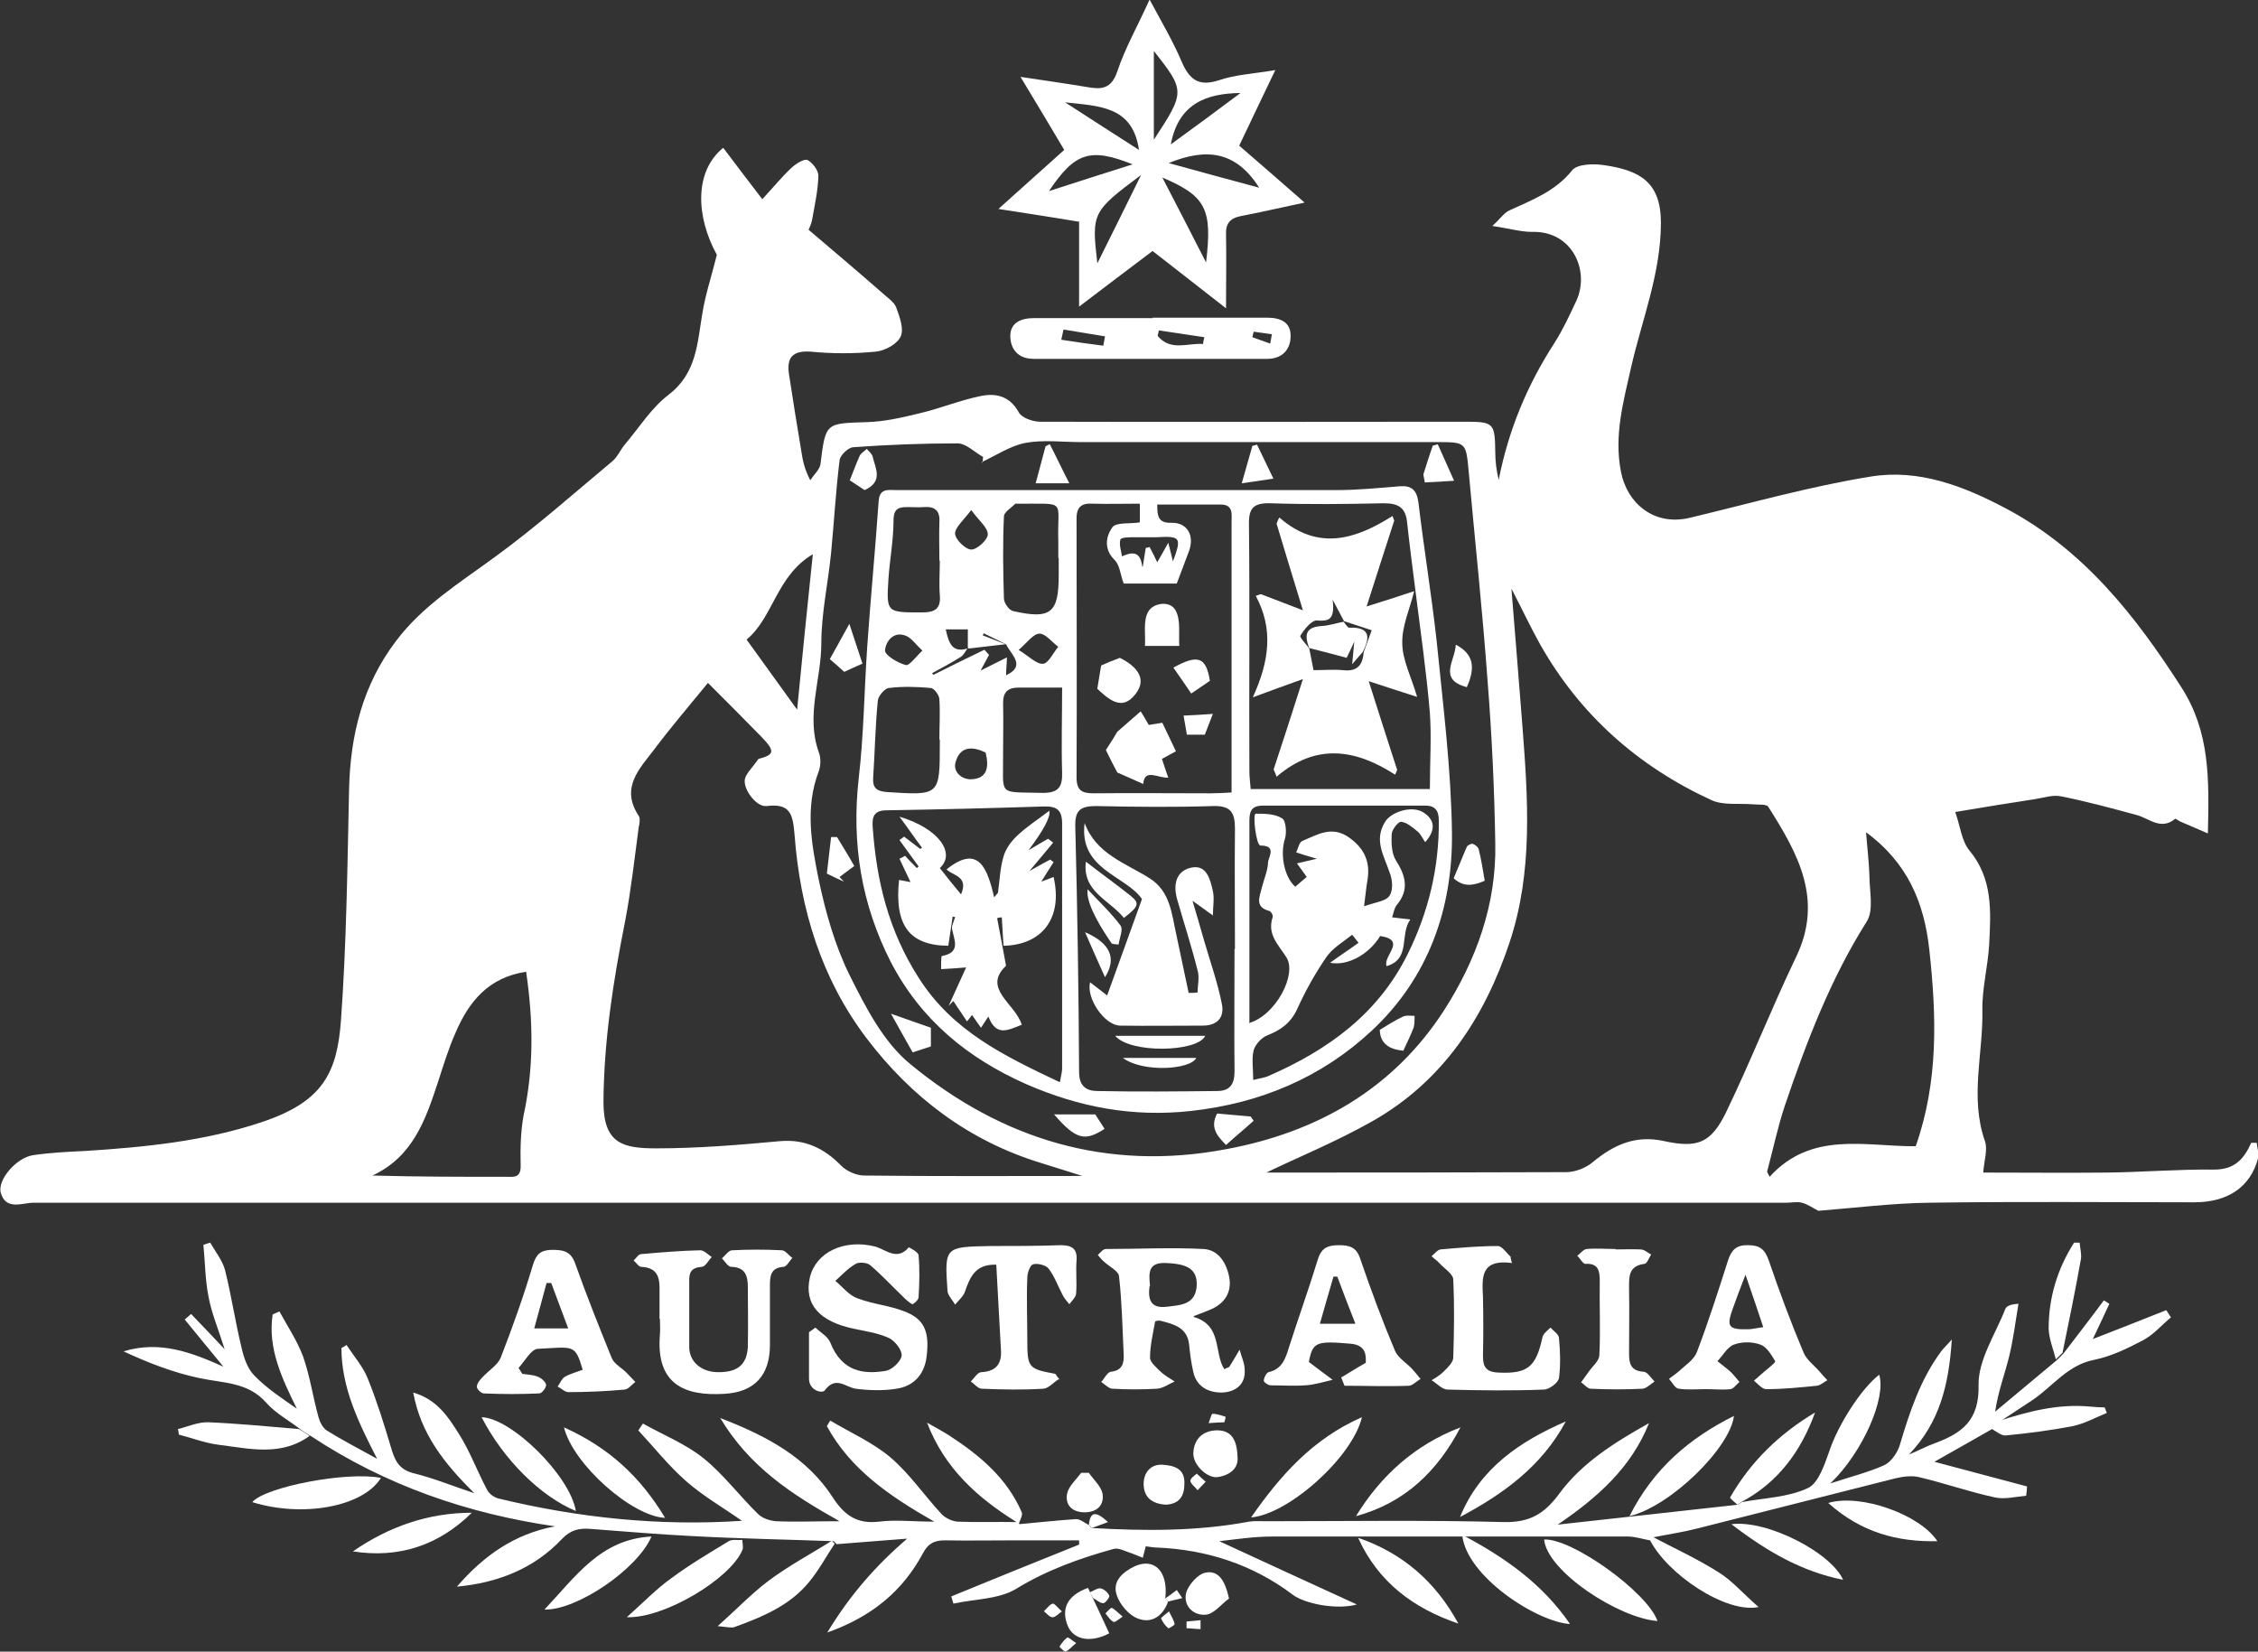 <?xml version="1.0" encoding="UTF-8"?><svg id="Layer_2" xmlns="http://www.w3.org/2000/svg" viewBox="0 0 53.17 38.89"><rect x="0" y="0" width="53.17" height="38.89" fill="#333333" stroke="none"/><defs><style>.cls-1{fill:#FFFFFF;}</style></defs><g id="Layer_1-2"><g><path class="cls-1" d="M51.98,19.62c-.28-.12-.46-.2-.65-.28-.04-.02-.1-.07-.11-.06-.34,.28-.61-.01-.91-.09-.59-.16-1.18-.32-1.78-.44-.2-.04-.42,.04-.63,.07-.6,.09-1.2,.19-1.86,.3,.12,.33,.15,.68,.33,.9,.56,.67,.51,1.44,.47,2.22-.03,.52-.17,1.04-.16,1.55,.02,1.02-.3,2.05,.06,3.08,.07,.2-.02,.46-.04,.74,.97,0,1.95,.01,2.92,0,.84-.01,1.68-.08,2.52-.07,.48,0,.7-.25,.87-.63h.13c.01,.12,.06,.26,.03,.37-.18,.67-.71,1.03-1.5,1.03-2.08,0-4.16-.02-6.23,.01-.87,.01-1.74,.12-2.62,.19-.11-.05-.24-.15-.39-.19-.11-.03-.24,0-.36,0-13.76,0-27.52,0-41.28,0-.26,0-.65,.19-.77-.23-.09-.3,.36-.83,.76-.89,.41-.06,.83-.08,1.25-.1,1.4-.09,2.8-.23,4.14-.68,1.43-.48,1.77-1.15,1.86-2.41,.13-1.81,.15-3.62,.19-5.43,.03-1.27,.32-2.45,1.1-3.48,.63-.84,1.51-1.38,2.34-1.99,.96-.7,1.85-1.49,2.76-2.25,.12-.1,.19-.27,.29-.39,.34-.4,.63-.87,1.04-1.18,.66-.51,.67-1.22,.79-1.92,.07-.43,.21-.85,.34-1.37-.5-.91-.53-1.97,.15-2.52,.29,.39,.6,.79,.92,1.21,.28-.3,.47-.54,.7-.75,.1-.09,.29-.21,.37-.17,.12,.07,.26,.25,.25,.38-.01,.35-.09,.7-.15,1.04-.02,.1-.07,.19-.08,.22,.61,.52,1.18,1,1.75,1.5,.11,.1,.26,.2,.31,.32,.08,.22,.19,.51,.11,.69-.08,.18-.37,.34-.59,.36-.51,.05-1.02,.05-1.53,0-.44-.03-.57,.15-.51,.54,.09,.6,.19,1.21,.29,1.81,.03,.2,.07,.41,.21,.68,.08-.13,.22-.25,.24-.38,.12-.98,.12-.96,1.08-.99,.42-.01,.85-.11,1.26-.21,.47-.11,.93-.3,1.41-.4,.36-.08,.7-.02,.92,.38,.07,.13,.33,.22,.5,.22,3.33,.01,6.65,0,9.98,0,.71,0,.73,.02,.74,.73,0,.21,.03,.43,.08,.64,.23-1.17,.67-2.23,1.31-3.22,.2-.31,.36-.66,.52-1,.32-.7-.09-1.65-1.05-1.62-.26,0-.53-.08-.93-.14,.19-.17,.27-.3,.39-.36,.54-.25,1.09-.45,1.49-.95,.12-.15,.51-.16,.76-.12,.82,.12,1.33,.39,1.33,1.35,0,1.19-.44,2.27-.7,3.4-.18,.81-.41,1.61-.24,2.47,.14,.73,.77,1.29,1.63,1.08,1.42-.34,2.83-.74,4.26-.97,1.12-.18,2.17,.22,3.17,.75,1.83,.97,3.05,2.52,4.14,4.22,.67,1.05,.65,2.15,.62,3.43Zm-22.2,7.99c2.25,0,4.67,0,7.1-.01,.21,0,.47-.1,.63-.24,.5-.41,1.01-.64,1.68-.49,.79,.17,1.1,.04,1.45-.67,.58-1.2,1.07-2.45,1.65-3.66,.66-1.36,.04-2.45-.65-3.54-.04-.07-.23-.05-.35-.06-.33-.03-.71,.03-.99-.1-1.72-.79-3.09-2-4.03-3.66-.23-.41-.43-.84-.68-1.32,.09,1.14,.18,2.19,.26,3.25,.13,1.7,.25,3.41-.3,5.07-.59,1.78-1.58,3.29-3.25,4.23-.85,.48-1.76,.85-2.5,1.21Zm-6.64-16.71s0-.09,.01-.14c-.2-.11-.39-.31-.59-.32-.82,0-1.64,.03-2.46,.09-.12,0-.32,.19-.33,.31-.09,.72-.13,1.46-.2,2.18-.07,.71-.23,1.42-.23,2.13,0,.85-.37,1.7-.06,2.56,.05,.13,.05,.31,0,.45-.33,.86-.17,1.72,0,2.56,.16,.76,.38,1.54,.72,2.23,.38,.76,.8,1.59,1.44,2.11,2.15,1.77,4.63,2.53,7.43,2,2.16-.4,3.95-1.43,5.14-3.28,.75-1.17,1.23-2.49,1.2-3.92-.02-1.27-.08-2.54-.18-3.81-.12-1.66-.3-3.33-.45-4.99-.06-.64-.07-.65-.73-.65-2.8,0-5.6,0-8.4,0-.44,0-.88-.06-1.31,.02-.35,.07-.68,.29-1.02,.45Zm2.38,16.8c-.37-.12-.68-.21-.99-.31-1.71-.52-3.07-1.55-4.13-2.95-1.06-1.4-1.56-3.04-1.69-4.78-.04-.49-.1-.75-.66-.68-.25,.03-.59-.44-.5-.67,.05-.13,.17-.24,.31-.44,.38-.1,.4-.18,.06-.53-.4-.41-.8-.81-1.25-1.26-.44,.54-.87,1.04-1.26,1.56-.35,.46-.81,.91-.37,1.57,.04,.06,.02,.18,0,.27-.1,.74-.18,1.48-.32,2.21-.28,1.41-.5,2.81-.51,4.26,0,.99,.47,1.09,1.25,1.09,.97,0,1.94-.08,2.91-.17,.59-.05,1.04,.17,1.44,.58,.13,.13,.36,.23,.54,.23,1.7,.02,3.39,.01,5.16,.01Zm18.42-8.11c.03,.39,.07,.71,.08,1.03,0,.37,.11,.82-.07,1.09-.85,1.35-1.41,2.82-1.92,4.32-.17,.51-.28,1.04-.42,1.56,.02,.04,.04,.08,.06,.12,.99-1.09,2.26-.71,3.44-.72,.54-1.53,.49-3.08,.32-4.63-.12-1.09-.5-2.04-1.5-2.77Zm-31.54,3.29c-.9,.13-1.36,.71-1.67,1.43-.17,.38-.29,.78-.42,1.18-.29,.88-.59,1.75-1.54,2.19,1.07,.03,2.11,.03,3.14,.03,.18,0,.36,.04,.35-.27-.01-.39,0-.8,.07-1.18,.24-1.11,.23-2.21,.06-3.37Zm6.37-6.17c.12-1.25,.24-2.41,.37-3.66-.86,.51-.93,1.49-1.56,2.01,.4,.56,.77,1.06,1.19,1.65Z"/><path class="cls-1" d="M23.99,35.89c.45-.04,.9-.09,1.35-.12,.1,0,.2,.09,.3,.14,.02,.02,.04,.05,.07,.07,1.24,.07,2.47,.08,3.7-.15,.13-.02,.27-.01,.41-.01,1.87,0,3.73-.03,5.6,.02,.6,.01,.94-.19,1.29-.66,.54-.74,1.32-1.22,2.12-1.67-.42,1.05-1.21,1.75-2.15,2.39,1.42-.16,2.84-.31,4.25-.47,.03-.02,.05-.04,.08-.06,.53-.1,1.09-.11,1.56-.33,.26-.12,.4-.58,.52-.91,.19-.56,.72-1.42,1.16-1.76,.17,.54-.38,1.82-1.15,2.56,.48-.16,.89-.26,1.27-.43,.17-.08,.32-.31,.37-.49,.23-.77,.48-1.53,.97-2.19,.05-.07,.11-.12,.25-.28-.07,1.08-.29,1.96-1.01,2.71,.24-.1,.42-.2,.62-.27,.64-.24,1.04-.54,1.02-1.37-.01-.59,.4-1.2,.63-1.79,.03-.07,.13-.11,.31-.12-.07,.41-.12,.83-.22,1.24-.1,.41-.26,.82-.33,1.3l1.45-1.21c.05-.05,.11-.11,.16-.16,.32-.42,.64-.83,.95-1.25l.13,.08c-.13,.28-.26,.56-.39,.83,.57-.22,1.15-.45,1.73-.68,.04,.06,.07,.11,.11,.17-.22,.18-.41,.41-.66,.54-.36,.19-.75,.38-1.15,.46-.62,.12-.97,.62-1.44,.94-.27,.18-.55,.36-.82,.54-.05,.05-.11,.11-.16,.16-.46,.26-.93,.53-1.34,.76,.7,.19,1.44,.38,2.18,.58,0,.07-.01,.15-.02,.22-.24,.02-.5,.09-.73,.04-.61-.13-1.2-.34-1.8-.48-.17-.04-.38-.01-.55,.03-1.55,.39-3.11,.79-4.66,1.18-.35,.09-.7,.14-1.05,.21-.02,.02-.05,.05-.07,.07-.17-.03-.35-.09-.52-.09-2.79,0-5.58,0-8.37,0-.44,0-.89,.07-1.25,.11,1.02,.47,2.1,.97,3.24,1.49-.46,.13-1.22-.01-1.51-.23-.94-.71-2.02-1.06-3.19-1.11-.09,0-.18-.02-.27-.03-.02,.09-.05,.18-.07,.27-.08-.03-.17-.07-.25-.1-.14-.04-.31-.14-.43-.11-.8,.22-1.58,.5-2.3,.94-.41,.25-.98,.24-1.48,.35-.02-.06-.03-.11-.05-.17,1-.41,2.01-.82,3.01-1.22,0-.03,0-.07,0-.1-.5,0-1,0-1.49,0-.56,0-1.11,.01-1.67,0-.26,0-.4,.08-.52,.31-.47,.87-1.18,1.48-2.25,1.86,.54-.89,1.14-1.57,1.88-2.21-.55,.04-1.11,.09-1.66,.13-.02-.02-.04-.05-.07-.07-1.11-.04-2.22-.06-3.32-.12-.8-.04-1.61-.11-2.41-.17-.26-.02-.46,.02-.67,.24-.66,.7-1.51,1.03-2.47,1.12,.61-.71,1.34-1.24,2.31-1.42-2.07-.3-4-.97-5.74-2.12-.08-.05-.17-.1-.25-.16-.27-.21-.59-.38-.81-.63-.43-.49-1.01-.46-1.57-.58-.62-.13-1.21-.36-1.79-.63,.85-.26,1.59,.02,2.35,.36-.31-.38-.61-.74-.91-1.11,.05-.04,.1-.09,.15-.13,.24,.25,.49,.51,.79,.83-.15-.48-.31-.85-.38-1.24-.08-.4-.08-.81-.12-1.22,.05-.02,.1-.03,.16-.05,.12,.21,.29,.42,.35,.65,.15,.6,.24,1.22,.39,1.83,.05,.23,.14,.49,.3,.65,.29,.3,.64,.53,1,.78-.35-.71-.69-1.42-.57-2.22,.05-.02,.11-.05,.16-.07,.19,.35,.42,.69,.56,1.07,.16,.46,.23,.95,.36,1.42,.03,.11,.1,.25,.19,.31,.35,.22,.72,.41,1.19,.67-.46-.89-.84-1.7-.84-2.61,.04-.02,.08-.04,.12-.07,.17,.26,.39,.51,.5,.79,.21,.52,.38,1.06,.54,1.6,.09,.31,.18,.54,.54,.63,.45,.11,.89,.29,1.43,.47-.72-.71-1.26-1.4-1.44-2.37,.56,.16,.83,.58,1.08,.98,.26,.41,.43,.88,.66,1.31,.05,.1,.18,.19,.29,.21,1.87,.45,3.77,.65,5.71,.52-.44-.31-.91-.58-1.31-.93-.41-.36-.75-.79-1.13-1.2,.04-.05,.07-.11,.11-.16,.48,.27,1.01,.48,1.43,.82,.47,.38,.84,.88,1.28,1.31,.1,.1,.28,.16,.43,.17,.45,.02,.9,0,1.49,0-1.14-.64-2.12-1.28-2.81-2.43,1.12,.43,2.05,.94,2.65,1.87,.28,.43,.58,.63,1.09,.57,.39-.05,.8,0,1.3,0-1.07-.61-1.98-1.24-2.53-2.25,.03-.04,.05-.09,.08-.13,.47,.28,.99,.51,1.41,.86,.46,.39,.8,.9,1.22,1.35,.09,.09,.24,.16,.37,.17,.47,.02,.93,0,1.4,.01,.02,.02,.05,.04,.07,.06Z"/><path class="cls-1" d="M25.4,5.22c-.59-.1-1.19-.19-1.89-.3,.57-.51,1.06-.95,1.55-1.39-.33-.56-.65-1.09-1.03-1.72,.6,.09,1.09,.16,1.57,.24,.33,.06,.57,.05,.71-.37,.18-.54,.47-1.05,.76-1.69,.29,.54,.55,.98,.75,1.45,.18,.42,.39,.61,.88,.45,.38-.13,.79-.15,1.33-.24-.33,.68-.58,1.22-.85,1.78,.5,.43,.98,.85,1.54,1.34-.57,.12-1.04,.23-1.51,.32-.25,.05-.35,.18-.34,.43,.01,.53,0,1.07,0,1.74-.65-.51-1.18-.92-1.73-1.35-.56,.42-1.11,.84-1.73,1.31v-2.01Zm3,.96c.15-1.26,0-1.56-1.03-2,.34,.66,.68,1.31,1.03,2Zm-1.23-4.98V3.29c.74-1.13,.74-1.15,0-2.09Zm.35,2.64c.72,.2,1.39,.38,2.13,.58-.55-.87-1.25-.94-2.13-.58Zm-1.68,2.36c.36-.72,.68-1.37,1.03-2.08-1.15,.86-1.17,.89-1.03,2.08Zm.83-2.33c-1-.4-1.36-.28-1.97,.63,.65-.21,1.27-.41,1.97-.63Zm-1.59-1.46c.62,.4,1.16,.75,1.74,1.12-.15-1.03-.92-1.03-1.74-1.12Zm2.49,.99c.58-.42,1.12-.82,1.64-1.21-.79,.01-1.46,.24-1.64,1.21Z"/><path class="cls-1" d="M28.11,31.01c.68,.2,.47,.85,.72,1.23,.07-.04,.11-.04,.12-.06,.08-.13,.16-.26,.24-.4,.04,.16,.12,.32,.12,.48,.02,.36-.24,.52-.54,.53-.31,0-.59-.13-.67-.48-.05-.22-.08-.44-.1-.66-.05-.4-.37-.47-.67-.55-.04-.01-.12,0-.13,.02-.05,.28-.12,.57-.12,.85,0,.1,.14,.22,.23,.31,.1,.1,.23,.17,.35,.25-.14,.06-.27,.16-.42,.17-.34,.02-.69,.02-1.04,0-.09,0-.18-.1-.27-.16,.08-.08,.14-.23,.23-.24,.27-.03,.31-.2,.3-.41-.03-.61-.04-1.23-.11-1.84-.01-.12-.22-.22-.34-.33-.06-.05-.11-.11-.16-.17,.06-.05,.12-.14,.19-.14,.77,0,1.54-.04,2.3,0,.36,.02,.55,.34,.61,.69,.05,.33-.11,.58-.41,.72-.11,.05-.22,.09-.43,.17Zm-1.04-.73c-.04,.28,0,.54,.4,.49,.32-.04,.69-.04,.71-.51,.01-.37-.21-.5-.72-.52-.43-.02-.41,.23-.38,.54Z"/><path class="cls-1" d="M19.21,31.27c.12,.11,.28,.2,.34,.34,.28,.71,.81,.75,1.3,.67,.15-.02,.36-.22,.38-.35,.02-.13-.15-.35-.29-.42-.25-.12-.54-.16-.82-.22-.83-.17-1.19-.58-1.05-1.21,.14-.59,.8-.91,1.53-.73,.26,.07,.52,.35,.8,.02,0,0,.23,.11,.23,.19,.03,.33,.02,.66,0,.99,0,.06-.13,.17-.15,.16-.09-.05-.17-.13-.25-.21-.25-.24-.48-.49-.74-.71-.07-.06-.26-.08-.34-.03-.18,.1-.32,.26-.48,.4,.17,.14,.32,.34,.52,.41,.36,.14,.76,.17,1.11,.31,.47,.18,.59,.48,.52,1.06-.05,.42-.3,.7-.71,.76-.31,.05-.65,.04-.96,0-.25-.04-.47-.31-.73,.04-.06,.08-.38,0-.37-.29,0-.36,0-.72,0-1.08,.05-.04,.1-.07,.15-.11Z"/><path class="cls-1" d="M27.13,7.48c.9,0,1.8,0,2.71,0,.33,0,.56,.12,.55,.44,0,.3-.19,.53-.55,.53-1.83,0-3.67,0-5.5,0-.36,0-.54-.22-.55-.52-.01-.33,.25-.44,.56-.44,.93,0,1.86,0,2.8,0Zm.16,.29l-.03,.14c.31,.37,.71,.16,1.07,.19,0-.05,.02-.11,.03-.16l-1.07-.16Zm-2.25,0c-.02,.08-.03,.16-.05,.23,.33,.05,.66,.1,.99,.14,.01-.07,.03-.14,.04-.22-.32-.05-.65-.11-.97-.16Zm4.87,.32c.01-.07,.03-.15,.04-.22l-.43-.06s-.02,.09-.03,.13c.14,.05,.28,.1,.42,.15Z"/><path class="cls-1" d="M15.53,31.05c0-.21,0-.42,0-.63,.01-.32-.03-.57-.43-.59-.06,0-.12-.1-.18-.15,.06-.05,.11-.15,.18-.15,.46-.04,.92-.08,1.39-.09,.09,0,.18,.1,.27,.16-.08,.08-.15,.23-.24,.23-.25,.02-.3,.14-.29,.36,0,.51,0,1.02,0,1.53,0,.36,.31,.6,.7,.59,.45,0,.66-.19,.68-.6,.01-.47,0-.93,0-1.4,0-.27-.06-.47-.39-.48-.08,0-.15-.13-.22-.2,.08-.07,.16-.19,.24-.19,.39-.02,.78-.02,1.17,0,.08,0,.16,.12,.25,.18-.07,.07-.14,.21-.21,.21-.3,.02-.32,.21-.32,.44,0,.47,0,.93,0,1.4,0,.71-.36,1.11-1.07,1.15-.96,.06-1.62-.24-1.52-1.4,.01-.12,0-.24,0-.36Z"/><path class="cls-1" d="M13.72,32.25c-.18-.61-.21-.53-1.05-.49-.16,0-.31,.29-.46,.45,.03,.05,.06,.09,.09,.14,.13,.02,.26,.02,.37,.07,.08,.03,.18,.12,.19,.19,0,.07-.1,.2-.16,.2-.44,.02-.87,.02-1.31,0-.06,0-.17-.11-.16-.16,0-.08,.08-.17,.14-.23,.14-.15,.35-.28,.42-.45,.28-.72,.54-1.45,.76-2.19,.08-.25,.18-.34,.43-.35,.25,0,.45,.01,.56,.31,.27,.76,.57,1.51,.87,2.25,.06,.13,.23,.22,.34,.33,.07,.07,.14,.15,.21,.22-.08,.06-.16,.17-.25,.18-.44,.04-.89,.06-1.33,.06-.08,0-.16-.09-.25-.13,.06-.08,.09-.18,.17-.23,.12-.07,.27-.11,.43-.17Zm-.74-2.04s-.07,0-.11,0c-.09,.35-.19,.69-.29,1.07h.8c-.15-.39-.27-.73-.4-1.07Z"/><path class="cls-1" d="M31.59,32.43c.17-.1,.34-.21,.57-.34,.01-.19,0-.42-.36-.45-.81-.07-.89-.04-.98,.43,.2,.15,.38,.29,.56,.42-.22,.05-.43,.12-.65,.13-.27,.02-.54,0-.81,0-.06,0-.17-.08-.16-.11,0-.07,.06-.18,.11-.2,.32-.07,.4-.32,.48-.58,.22-.69,.47-1.38,.68-2.07,.08-.27,.23-.34,.49-.34,.25,0,.42,.04,.51,.32,.25,.73,.52,1.46,.82,2.17,.07,.16,.26,.28,.39,.41,.07,.08,.14,.16,.21,.25-.09,.05-.18,.15-.27,.16-.51,.02-1.01,0-1.52,0-.03-.07-.05-.13-.08-.2Zm.33-1.25c-.17-.43-.3-.77-.43-1.12-.03,0-.06,0-.09,0-.11,.37-.21,.73-.32,1.11h.84Z"/><path class="cls-1" d="M40.16,32.71c-.21,0-.42,.02-.63-.01-.09-.01-.15-.15-.23-.23,.07-.06,.15-.11,.22-.17,.16-.15,.37-.28,.44-.47,.27-.71,.5-1.43,.73-2.15,.08-.25,.2-.37,.48-.36,.27,0,.39,.1,.48,.36,.25,.73,.52,1.46,.82,2.17,.07,.17,.25,.3,.38,.45,.06,.07,.12,.14,.18,.2-.08,.04-.16,.12-.25,.13-.4,.04-.79,.08-1.19,.08-.1,0-.2-.13-.29-.2,.08-.07,.15-.13,.23-.2,.1-.09,.29-.23,.27-.26-.09-.15-.2-.34-.35-.39-.19-.07-.43-.07-.62,0-.16,.06-.26,.26-.39,.39,.11,.09,.22,.17,.32,.26,.07,.07,.13,.15,.2,.23-.07,.06-.14,.16-.21,.17-.19,.02-.39,0-.58,0,0,0,0,0,0,0Zm.94-2.69c-.13,.34-.22,.57-.3,.8-.15,.42-.1,.49,.36,.48,.1,0,.2-.03,.36-.05-.13-.39-.25-.75-.42-1.24Z"/><path class="cls-1" d="M24.92,32.48c-.12,.08-.24,.22-.36,.22-.48,.03-.96,.02-1.44,0-.09,0-.17-.11-.26-.17,.08-.08,.16-.22,.25-.22,.35-.02,.48-.2,.46-.52-.04-.67-.07-1.33-.11-2.01-.49-.02-.62,.29-.74,.64-.04,.11-.15,.2-.23,.3-.06-.11-.18-.22-.18-.34-.07-1.02-.06-1.02,1-1.04,.56,0,1.11,0,1.67-.02,.27,0,.39,.09,.37,.36-.02,.25,.01,.51-.01,.77,0,.09-.1,.18-.16,.26-.06-.07-.12-.14-.16-.22-.11-.21-.19-.44-.33-.62-.06-.08-.26-.13-.36-.1-.08,.02-.14,.21-.14,.32-.02,.48,0,.96,0,1.44,0,.68,.02,.7,.66,.82,.03,.04,.06,.09,.1,.13Z"/><path class="cls-1" d="M35.61,29.74c-.76-.1-.71,.35-.69,.8,.01,.47,.01,.93,0,1.4,0,.27,.1,.37,.37,.38,.68,.03,.88-.13,1.03-.83,.02-.09,.12-.16,.19-.23,.07,.08,.2,.16,.2,.25,.03,.31,.04,.64,0,.94-.02,.11-.23,.27-.36,.27-.75,.03-1.51,.02-2.26,0-.13,0-.25-.14-.38-.22,.1-.06,.2-.12,.28-.2,.09-.09,.22-.21,.23-.32,.02-.62,.03-1.23,0-1.85,0-.13-.21-.26-.33-.39-.05-.06-.12-.1-.18-.16,.07-.06,.14-.15,.21-.16,.45-.04,.9-.08,1.35-.08,.1,0,.2,.16,.3,.25,0,.05,.02,.1,.03,.14Z"/><path class="cls-1" d="M38.04,29.42c.2,0,.39-.01,.59,0,.09,0,.17,.08,.25,.12-.05,.08-.1,.22-.16,.22-.38,.05-.36,.31-.36,.59,.01,.51,0,1.02,0,1.53,0,.24,.05,.4,.34,.42,.09,0,.18,.15,.26,.23-.09,.06-.19,.16-.28,.17-.4,.02-.81,.02-1.22,0-.08,0-.15-.1-.23-.15,.06-.08,.12-.17,.18-.25,.09-.13,.24-.25,.25-.38,.03-.58,0-1.17,.01-1.76,0-.23-.03-.42-.34-.4-.06,0-.12-.13-.19-.19,.07-.05,.14-.15,.22-.16,.22-.02,.45,0,.68,0,0,0,0,0,0,0Z"/><path class="cls-1" d="M36.36,36.25c.66-.03,2.43,1.24,2.67,1.92-.92-.07-2.6-1.17-2.67-1.92Z"/><path class="cls-1" d="M29.46,35.73c.69-.99,1.45-1.85,2.61-2.36-.22,.94-1.73,2.29-2.61,2.36Z"/><path class="cls-1" d="M19.66,36.34c-.2,.3-.37,.62-.6,.9-.45,.56-1.1,.83-1.76,1.07-.07,.03-.17,0-.4-.02,.46-.41,.8-.77,1.2-1.07,.47-.35,.99-.63,1.49-.94,.02,.02,.04,.05,.07,.07Z"/><path class="cls-1" d="M38.37,35.7c.57-1.13,1.42-1.84,2.46-2.36-.09,.75-1.49,2.13-2.46,2.36Z"/><path class="cls-1" d="M23.92,35.83c-.91-.57-1.68-1.26-2.09-2.33,.17,.1,.35,.19,.52,.3,.72,.47,1.36,1,1.71,1.81,.03,.07-.05,.19-.07,.28-.02-.02-.05-.04-.07-.06Z"/><path class="cls-1" d="M14.76,38.08c.39-.35,.7-.67,1.05-.92,.43-.32,.89-.59,1.35-.87,.08-.05,.21-.02,.32-.03,0,.08,.03,.17,0,.24-.28,.67-1.83,1.61-2.72,1.58Z"/><path class="cls-1" d="M34.39,33.61c-.54,1.03-1.31,1.78-2.46,2.09,.59-.96,1.39-1.68,2.46-2.09Z"/><path class="cls-1" d="M34.38,35.72c.47-1.15,1.41-1.78,2.49-2.25-.56,1.05-1.47,1.71-2.49,2.25Z"/><path class="cls-1" d="M34.43,36.14c1.04,.55,1.9,1.17,2.54,2.1-.76-.04-2.44-1.11-2.54-2.1Z"/><path class="cls-1" d="M34.34,38.23c-1.06-.36-1.89-.98-2.36-2.02,1.05,.36,1.83,1.04,2.36,2.02Z"/><path class="cls-1" d="M8.97,34.8c-.42,.68-1.84,.94-3.03,.57,.31-.36,2.23-.73,3.03-.57Z"/><path class="cls-1" d="M13.28,33.61c1.07,.48,1.81,1.18,2.38,2.13-.77-.03-2.16-1.25-2.38-2.13Z"/><path class="cls-1" d="M12.82,37.9c.73-.77,1.32-1.66,2.52-1.72-.32,.76-1.75,1.74-2.52,1.72Z"/><path class="cls-1" d="M38.9,36.18c.53,.28,1.08,.53,1.58,.85,.32,.2,.58,.51,.93,.81-.76,.16-2.16-.77-2.57-1.6,.02-.02,.05-.05,.07-.07Z"/><path class="cls-1" d="M13.56,35.58c-.84-.35-1.71-1.22-2.22-2.21,.7,.02,2.08,1.37,2.22,2.21Z"/><path class="cls-1" d="M7.04,33.65c.08,.05,.17,.1,.25,.16-.67,.49-1.42,.3-2.14,.21-.32-.04-.63-.16-.94-.24,0-.04-.01-.09-.02-.13,.24-.06,.48-.17,.72-.16,.71,.03,1.42,.1,2.13,.16Z"/><path class="cls-1" d="M11.11,35.62c-.78,.77-1.72,1.08-2.8,.91,.84-.58,1.77-.91,2.8-.91Z"/><path class="cls-1" d="M27.51,37.7c-.12,.35-.39,.54-.72,.41-.21-.08-.42-.33-.49-.54-.12-.33,.13-.55,.42-.69,.47-.21,.79,.13,.72,.75,.02,.02,.04,.05,.06,.07Z"/><path class="cls-1" d="M40.92,35.44c-.06-.06-.19-.16-.18-.18,.48-.84,1.16-1.5,2-2-.33,.91-.87,1.65-1.74,2.11-.03,.02-.05,.04-.08,.06Z"/><path class="cls-1" d="M48.57,31.85l-.16,.16c-.06-.24-.16-.48-.17-.72,0-.74,.21-1.42,.6-2.03,.04,0,.08,0,.13,0,.01,.13,.05,.27,.03,.39-.13,.73-.28,1.46-.43,2.19Z"/><path class="cls-1" d="M43.05,35.39c.77-.23,2.17,.28,2.57,.9-.95,.02-1.8-.21-2.57-.9Z"/><path class="cls-1" d="M46.87,33.63c.05-.05,.11-.11,.16-.16,.71-.23,1.42-.42,2.18-.35,.12,.01,.24,.02,.35,.02l.05,.13c-.27,.11-.52,.25-.8,.31-.52,.1-1.05,.17-1.58,.22-.11,.01-.24-.11-.36-.17Z"/><path class="cls-1" d="M40.77,35.89c.84-.11,2.35,.67,2.63,1.31-.98-.2-1.78-.66-2.63-1.31Z"/><path class="cls-1" d="M29.14,34.3c.03,.26-.16,.43-.46,.48-.25,.04-.59-.29-.58-.56,.01-.33,.22-.53,.54-.54,.36-.01,.49,.23,.5,.63Z"/><path class="cls-1" d="M25.62,37.39c.18,.38,.34,.72,.5,1.07-.44,.23-.83,.15-.97-.16-.18-.42-.01-.74,.47-.91Z"/><path class="cls-1" d="M28.94,37.64c-.18,.13-.35,.36-.54,.38-.3,.03-.54-.21-.47-.51,.05-.19,.28-.45,.46-.48,.31-.06,.46,.2,.55,.61Z"/><path class="cls-1" d="M27.45,35.43c-.32-.02-.52-.17-.52-.49,0-.27,.17-.47,.45-.45,.24,.02,.52,.07,.51,.44,0,.3-.12,.48-.43,.5Z"/><path class="cls-1" d="M25.64,34.68c.11,.16,.28,.31,.32,.48,.05,.28-.13,.45-.42,.45-.29,0-.47-.17-.41-.45,.04-.17,.21-.32,.33-.48,.06,0,.13,0,.19,0Z"/><path class="cls-1" d="M25.67,37.49c.08-.03,.17-.1,.24-.09,.08,.01,.17,.09,.21,.17,.02,.03-.09,.18-.14,.18-.08,0-.16-.08-.24-.12-.03-.05-.05-.09-.08-.14Z"/><path class="cls-1" d="M28.2,35.09c-.07-.09-.16-.15-.17-.22,0-.06,.09-.12,.15-.17,.07,.06,.14,.13,.21,.19-.06,.06-.11,.12-.19,.2Z"/><path class="cls-1" d="M27.45,37.63c.09-.06,.18-.13,.26-.19,.04,.06,.09,.13,.13,.19-.11,.03-.22,.05-.33,.08-.02-.02-.04-.05-.06-.07Z"/><path class="cls-1" d="M25.01,37.94c-.1,.07-.17,.15-.23,.14-.07,0-.13-.09-.2-.14,.07-.06,.13-.16,.21-.18,.04-.01,.12,.1,.21,.18Z"/><path class="cls-1" d="M28.83,33.49c-.11,0-.21,.01-.37,.02,.04-.11,.07-.22,.09-.22,.11,0,.21,.04,.31,.07,0,.04-.02,.09-.03,.13Z"/><path class="cls-1" d="M25.64,35.91c.03-.34,.18-.32,.45-.07-.16,.06-.27,.1-.38,.14-.02-.02-.04-.05-.07-.07Z"/><path class="cls-1" d="M26.43,38.07c-.09,.06-.18,.14-.21,.12-.08-.04-.13-.13-.19-.2,.05-.05,.13-.14,.15-.13,.08,.04,.15,.12,.25,.2Z"/><path class="cls-1" d="M27.53,37.95c.06,.12,.11,.2,.13,.29,0,.03-.14,.11-.15,.1-.07-.06-.13-.14-.17-.23,0-.02,.09-.09,.19-.17Z"/><path class="cls-1" d="M27.95,38.18c.11-.01,.22-.02,.32-.03,0,.07,0,.14,0,.21-.11,0-.22-.02-.33-.02,0-.05,0-.1,0-.15Z"/><path class="cls-1" d="M25.34,38.69c-.1,.08-.16,.16-.25,.2-.02,.01-.15-.11-.14-.12,.05-.08,.11-.16,.18-.21,.03-.02,.11,.07,.2,.12Z"/><path class="cls-1" d="M26.47,11.54c1.67,0,3.34,0,5.01,0,.49,0,.99-.05,1.48-.09,.27-.02,.4,.08,.44,.38,.13,1.09,.31,2.18,.43,3.27,.15,1.5,.34,3,.36,4.51,.02,1.79-.56,3.42-1.89,4.66-1.18,1.1-2.62,1.71-4.26,1.89-1.37,.15-2.63-.09-3.87-.63-1.38-.61-2.48-1.51-3.19-2.87-.7-1.37-.93-2.8-.76-4.33,.12-1.02,.13-2.06,.2-3.09,.08-1.15,.19-2.29,.27-3.44,.02-.31,.23-.26,.42-.26,1.32,0,2.65,0,3.97,0,.47,0,.93,0,1.4,0Zm-3.68,3.72v-.44h-.52c.07,.32,.15,.56,.51,.45-.05,.07-.09,.16-.16,.2-.22,.14-.45,.26-.67,.38,0,.01,.02,.03,.03,.04,.4-.2,.8-.4,1.2-.59,.04,.04,.07,.08,.11,.12-.07,.13-.14,.26-.2,.37,.06-.03,.16-.08,.26-.13,.12-.06,.24-.12,.36-.18,0,.14-.02,.29-.02,.42,.48-.22,.12-.48,0-.73-.18-.09-.35-.17-.53-.26,0,.02-.01,.03-.02,.05,.18,.07,.36,.14,.54,.21-.29,.03-.58,.07-.86,.1Zm4.04-3.4c-.38,0-.74,.01-1.09,0-.29-.02-.4,.09-.39,.39,0,2.02,.01,4.03,0,6.05,0,.31,.12,.38,.4,.38,.92-.01,1.84,0,2.76,0,.16,0,.32-.01,.49-.02,0-.95,0-1.85,0-2.75,0-1.2,0-2.41,0-3.61,0-.19,.05-.42-.26-.42-.49,0-.98,0-1.49,0,0,.27,.02,.44,.33,.43,.38-.01,.55,.3,.42,.66-.09,.25-.19,.5-.29,.77h-1.25c-.08-.21-.09-.44-.22-.56-.26-.26-.19-.56-.05-.76,.09-.13,.42-.08,.65-.12v-.43Zm2.25,10.49c0-.95-.01-1.9,0-2.84,0-.38-.1-.54-.51-.53-.92,.03-1.84,.02-2.76,0-.37,0-.5,.1-.49,.48,.05,1.93,.08,3.86,.09,5.79,0,.33,.18,.44,.43,.44,.94,.02,1.88,.01,2.82,0,.3,0,.41-.16,.41-.46-.01-.96,0-1.93,0-2.89Zm4.59-3.77c0-.65,.04-1.22,0-1.79-.08-.96-.22-1.92-.34-2.88-.07-.55-.14-1.09-.2-1.64-.04-.33-.22-.42-.55-.42-.89,.02-1.78,.03-2.66,0-.39-.01-.52,.1-.51,.5,.02,1.94,0,3.88,.01,5.82,0,.13,.02,.26,.03,.41h4.23Zm-4.26,5.51c.63-.18,1.14-1.15,.88-1.55-.19-.3-.46-.54-.32-.95,.01-.04-.04-.13-.08-.14-.35-.09-.23-.33-.18-.54,.05-.2,.14-.4,.15-.6,0-.12,.22-.4-.18-.4-.1,0-.19-.75-.11-.75,.21,0,.45,0,.62,.11,.09,.05,.11,.33,.07,.47-.12,.36-.03,.9,.24,1.14,.1-.09,.2-.17,.27-.23-.08-.11-.14-.2-.23-.32,.17-.04,.29-.07,.47-.11-.21-.06-.35-.1-.49-.15,.05-.09,.07-.24,.15-.27,.36-.15,.7-.37,1.11-.07,.36,.26,.49,.58,.42,1-.03,.16-.04,.31-.08,.61,.28-.1,.52-.12,.6-.25,.09-.13,.07-.38,0-.55-.13-.39-.37-.75-.11-1.18,.13-.23,.61-.4,.89-.24,.3,.18,.31,.43,.06,.71-.07-.1-.11-.2-.19-.26-.11-.09-.25-.21-.38-.22-.07,0-.22,.19-.22,.3-.01,.21,0,.45,.1,.61,.23,.36,.32,.69,.02,1.05-.06,.07-.07,.18-.11,.29,.15,.02,.26,.03,.43,.05-.26,.36,.02,.93-.56,1.1-.09-.25,.49-.61-.15-.71-.27,.44-.77,.71-1.18,.63,.22-.16,.45-.31,.67-.47l-.15-.19c-.21,.17-.46,.31-.61,.53-.26,.38-.49,.79-.68,1.21-.15,.33-.38,.5-.71,.63-.13,.05-.28,.21-.32,.35-.05,.21-.01,.44-.01,.7,.15-.04,.26-.05,.35-.09,1.4-.61,2.59-1.46,3.29-2.88,.49-.99,.74-2.04,.73-3.14,0-.25-.1-.36-.35-.35-1.26,0-2.53,0-3.79,0-.27,0-.32,.13-.32,.36,0,.56,0,1.11,0,1.67,0,1,0,2,0,3.07Zm-4.45,1.38c.03-.16,.05-.24,.05-.31,0-1.92,0-3.85,0-5.77,0-.33-.14-.41-.44-.4-1.23,.04-2.46,.07-3.69,.09-.3,0-.35,.15-.33,.4,.09,1.26,.37,2.43,1.08,3.54,.8,1.26,2.01,1.84,3.32,2.46Zm-2.84-8.05s0,0,0,0c0-.32,.02-.63,0-.95,0-.1-.12-.26-.2-.27-.33-.03-.66-.04-.99,0-.1,.01-.25,.19-.26,.3-.06,.61-.07,1.22-.11,1.83-.01,.23,.09,.3,.32,.32,1.25,.08,1.25,.09,1.25-1.15v-.09Zm2.89-1.23c-.42,0-.71,0-1.01,0-.27,0-.38,.1-.38,.37,.01,.39,0,.78,0,1.17,.01,1.04-.15,.91,.94,.94,.37,0,.46-.15,.45-.48-.02-.64,0-1.28,0-1.99Zm-.09-3.05c0-.13,0-.27,0-.4-.03-1,.23-.87-.97-.88-.02,0-.04,0-.04,0-.1,.1-.27,.2-.27,.3-.03,.64-.02,1.29,0,1.93,0,.11,.12,.28,.22,.3,.89,.2,1.07,.04,1.07-.85,0-.13,0-.27,0-.4Zm-2.8,.06c0-.3-.01-.6,0-.9,.02-.28-.11-.38-.37-.36-.12,.01-.24,0-.36,0-.22,0-.35,.02-.35,.32,0,.46-.09,.92-.12,1.38-.05,.79-.04,.78,.79,.78,.3,0,.45-.08,.42-.41-.02-.27,0-.54,0-.81Zm4.79,.14c.02-.15,.05-.3,.07-.44,.03,0,.06-.01,.09-.02,.07,.13,.14,.27,.18,.36,.06-.1,.13-.23,.26-.46,.06,.23,.08,.32,.11,.44,.21-.57,.18-.6-.39-.57-.17,0-.35,0-.52,0-.12,0-.32,0-.33,.06-.03,.12,.02,.26,.04,.39,.35-.16,.44-.02,.48,.25Zm-5.19,1.98c-.16-.15-.26-.3-.39-.35-.3-.12-.48,.15-.49,.35,0,.11,.3,.29,.49,.34,.08,.02,.23-.19,.39-.34Zm1.15-3.31c-.19,.25-.39,.42-.38,.56,.01,.14,.25,.37,.38,.37,.14,0,.39-.23,.39-.36,0-.16-.21-.32-.39-.57Zm1.11,3.29c.25,.15,.42,.34,.58,.33,.13-.01,.24-.26,.36-.4-.15-.11-.3-.31-.44-.31-.15,0-.29,.21-.5,.39Zm-.77,2.42c-.29-.14-.6-.17-.71,.23-.06,.22,.13,.39,.34,.4,.39,0,.46-.26,.37-.62Z"/><path class="cls-1" d="M34.96,20.74c-.24,.1-.48,.17-.73-.06,.1-.23,.2-.49,.31-.74,.02-.04,.1-.08,.14-.07,.06,.02,.13,.08,.14,.13,.06,.24,.1,.49,.14,.73Z"/><path class="cls-1" d="M33.04,24.74c-.32-.03-.54-.16-.55-.49,.18-.11,.35-.22,.54-.31,.08-.04,.19-.02,.28-.02,0,.09,0,.19-.02,.27-.07,.18-.15,.35-.25,.56Z"/><path class="cls-1" d="M24.82,26.24h.97c.06,.09,.14,.22,.22,.34-.46,.3-.67,.26-1.19-.34Z"/><path class="cls-1" d="M21.49,24.78c-.15-.27-.3-.53-.51-.91,.39,.14,.66,.23,.94,.33v.44c-.13,.04-.27,.09-.43,.14Z"/><path class="cls-1" d="M28.65,26.22c.28,.02,.54,.05,.8,.07l.07,.1c-.21,.19-.43,.37-.65,.57-.22-.22-.38-.42-.21-.74Z"/><path class="cls-1" d="M20.12,20.39c-.13,.09-.24,.18-.35,.26,.03,.04,.07,.07,.1,.11-.13-.06-.26-.12-.4-.19,.03-.28,.07-.57,.1-.86,.05,0,.09,0,.14,0,.15,.25,.3,.49,.41,.69Z"/><path class="cls-1" d="M20.3,15.63c-.16,.07-.29,.13-.42,.19-.1-.09-.21-.19-.34-.3,.13-.23,.26-.47,.46-.83,.13,.39,.22,.67,.31,.94Z"/><path class="cls-1" d="M24.39,11.37c.09-.33,.16-.6,.23-.86,.03-.02,.07-.04,.1-.05,.14,.27,.27,.55,.46,.92h-.79Z"/><path class="cls-1" d="M34.54,16.18c-.69-.18-.27-.63-.26-1,.4,.21,.48,.51,.26,1Z"/><path class="cls-1" d="M20.36,11.54c-.11-.07-.23-.15-.35-.23,.08-.2,.15-.39,.23-.57,.03-.07,.11-.11,.17-.17,.05,.06,.13,.12,.14,.19,.07,.28,.25,.58-.19,.78Z"/><path class="cls-1" d="M33.86,10.47c.11,.25,.22,.49,.38,.85-.28,.02-.49,.03-.69,.04-.02-.14-.04-.17-.03-.2,.07-.22,.14-.45,.22-.67,.04,0,.08-.02,.11-.03Z"/><path class="cls-1" d="M29.99,11.27c-.26,.04-.47,.07-.75,.11,.11-.38,.18-.63,.25-.88,.04-.01,.08-.02,.11-.03,.12,.25,.24,.5,.39,.81Z"/><path class="cls-1" d="M27.37,17.02c.12,.25,.21,.44,.32,.67-.06,.03-.18,.1-.33,.18,.05,.14,.09,.28,.15,.44-.24,.02-.56-.23-.59,.15-.22-.1-.41-.18-.61-.27-.08-.15-.18-.34-.27-.53,.1-.15,.22-.34,.27-.43,.23-.2,.38-.33,.55-.48,.05,.08,.12,.19,.19,.32,.13-.02,.26-.04,.31-.05Z"/><path class="cls-1" d="M25.84,16.21c.04-.22,.06-.39,.09-.54,.13-.06,.28-.12,.44-.18,.4,.2,.7,.52,.3,.93-.3,.31-.61,0-.83-.2Z"/><path class="cls-1" d="M27.77,15.21h-.81c.02-.26-.05-.59,.08-.81,.11-.2,.51-.27,.64-.03,.13,.23,.07,.57,.09,.84Z"/><path class="cls-1" d="M28.05,16.33c-.14-.21-.28-.41-.42-.61,.58-.32,.77-.25,.86,.31-.12,.08-.24,.17-.44,.3Z"/><path class="cls-1" d="M27.95,17.31c-.02-.12-.04-.23-.08-.46,.21-.01,.43-.02,.69-.04-.09,.23-.14,.36-.19,.49h-.42Z"/><path class="cls-1" d="M28.57,21.56c-.15-.1-.26-.19-.49-.35,.12,.4,.2,.68,.28,.96,.14,.48,.31,.96,.41,1.46,.07,.32-.1,.52-.45,.52-.65,0-1.3,.01-1.94,0-.37,0-.81-.65-.71-1.02,.16,.12,.32,.25,.4,.31,.26-.72,.53-1.46,.82-2.27-.37-.55-1.49-.69-1.35-1.79,.27,.73,.96,.94,1.53,1.3,.49,.31,.52,.84,.63,1.33,.1,.46,.19,.91,.29,1.37,.07,0,.14,0,.21-.01,0-.17,.05-.35,0-.52-.14-.56-.32-1.11-.48-1.67-.1-.35-.03-.67,.33-.75,.37-.08,.45,.29,.51,.55,.04,.18,0,.37,0,.59Z"/><path class="cls-1" d="M26.26,24.39h2.12c-.18,.39-1.77,.42-2.12,0Z"/><path class="cls-1" d="M26.47,21.62c-.34-.43-.99-.62-.9-1.33,.36,.28,.71,.53,1.05,.8,.22,.18,.2,.25-.15,.52Z"/><path class="cls-1" d="M26.18,22.22q-.62-.9-.57-1.28c.28,.3,.56,.56,.78,.86,.06,.09-.03,.29-.05,.44-.05,0-.11-.01-.16-.02Z"/><path class="cls-1" d="M28.17,24.91c-.14,.28-1.26,.35-1.73,0h1.73Z"/><path class="cls-1" d="M26.02,23.01c-.16-.35-.29-.65-.47-1.06,.6,.26,.75,.62,.47,1.06Z"/><path class="cls-1" d="M30.13,12.19c.91,.79,1.79,.51,2.66-.04,.01,.04,.03,.07,.04,.11-.21,.64-.41,1.28-.65,2.02,.42-.13,.73-.23,1.12-.36-.11,.44-.29,.83-.28,1.22,0,.4,.21,.79,.35,1.27-.41-.13-.74-.24-1.14-.37,.23,.73,.45,1.41,.67,2.09-.02,.04-.03,.08-.05,.11-.93-.6-1.86-.75-2.79,.05-.02-.06-.04-.11-.07-.17,.23-.69,.45-1.38,.69-2.13-.39,.14-.72,.26-1.18,.43,.39-.85,.49-1.61,.07-2.39,.04-.01,.08-.03,.12-.04,.31,.12,.62,.24,.99,.38-.22-.71-.42-1.38-.62-2.04,.02-.05,.04-.1,.06-.14Zm1.52,2.44c-.06-.12-.13-.24-.27-.51,.06,.49-.1,.51-.38,.49-.12,0-.29,.21-.38,.36-.02,.04,.14,.2,.21,.3,.03,.16,.06,.31,.1,.51,.25,0,.47-.02,.69,0,.33,.04,.47-.11,.49-.42,.06-.17,.13-.35,.19-.52-.21-.07-.43-.14-.64-.21Z"/><path class="cls-1" d="M22.43,21.6c-.03,.22-.07,.45-.1,.67-.92-.01-1.27-.48-1.16-1.55,.11,.02,.21,.04,.27,.05-.08-.17-.17-.36-.26-.55,.04-.02,.09-.04,.13-.07,.09,.1,.19,.2,.28,.29,.01-.01,.03-.02,.04-.04-.15-.21-.3-.41-.45-.62,.04-.03,.07-.05,.11-.08,.13,.1,.25,.19,.38,.29l.04-.03c-.18-.24-.35-.49-.53-.73,.94,.28,1.33,.87,.95,1.21,.15,.19,.3,.38,.5,.62,.19-.44-.21-.44-.34-.59,.75-.6,.96-.03,1.12,.66,.03-.04,.06-.07,.09-.11,.04-.29,.05-.58,.13-.85,.05-.18,.18-.36,.32-.49,.23-.22,.5-.39,.76-.59q.05,.21-.49,.93c.21-.12,.33-.2,.46-.27,.04,.03,.08,.06,.12,.09-.16,.19-.32,.39-.56,.67,.23-.13,.36-.2,.49-.27,.03,.02,.05,.04,.08,.06-.1,.16-.2,.31-.29,.46,.08-.03,.18-.07,.29-.11,.22,.96-.26,1.6-1.18,1.62-.01-.22-.03-.44-.04-.67-.04,0-.08,.01-.11,.02,.07,.35,.13,.7,.21,1.12-.57,.54,.22,.89,.37,1.39-.3,.11-.59,.3-.78-.18,0,0,0,0-.01-.01l-.17,.26c-.07-.1-.15-.21-.21-.3-.03,.03-.08,.11-.12,.15-.11-.17-.22-.32-.32-.48-.04,.04-.08,.08-.11,.11,.12-.27,.25-.54,.41-.9-.25,.02-.39,.03-.59,.04,0-.11,0-.31,.02-.31,.45-.08,.29-.37,.24-.63-.02-.09,.05-.19,.07-.29-.02,0-.04,0-.06-.01Z"/><path class="cls-1" d="M31.64,14.64s.09,.14,.13,.14c.49-.02,.5,.22,.32,.57-.06,.07-.12,.14-.25,.29,.02-.21,.03-.3,.05-.53-.11,.24-.17,.36-.18,.38-.33-.09-.6-.16-.88-.23-.14-.35-.05-.5,.3-.52,.17-.01,.34-.07,.51-.1Z"/></g></g></svg>